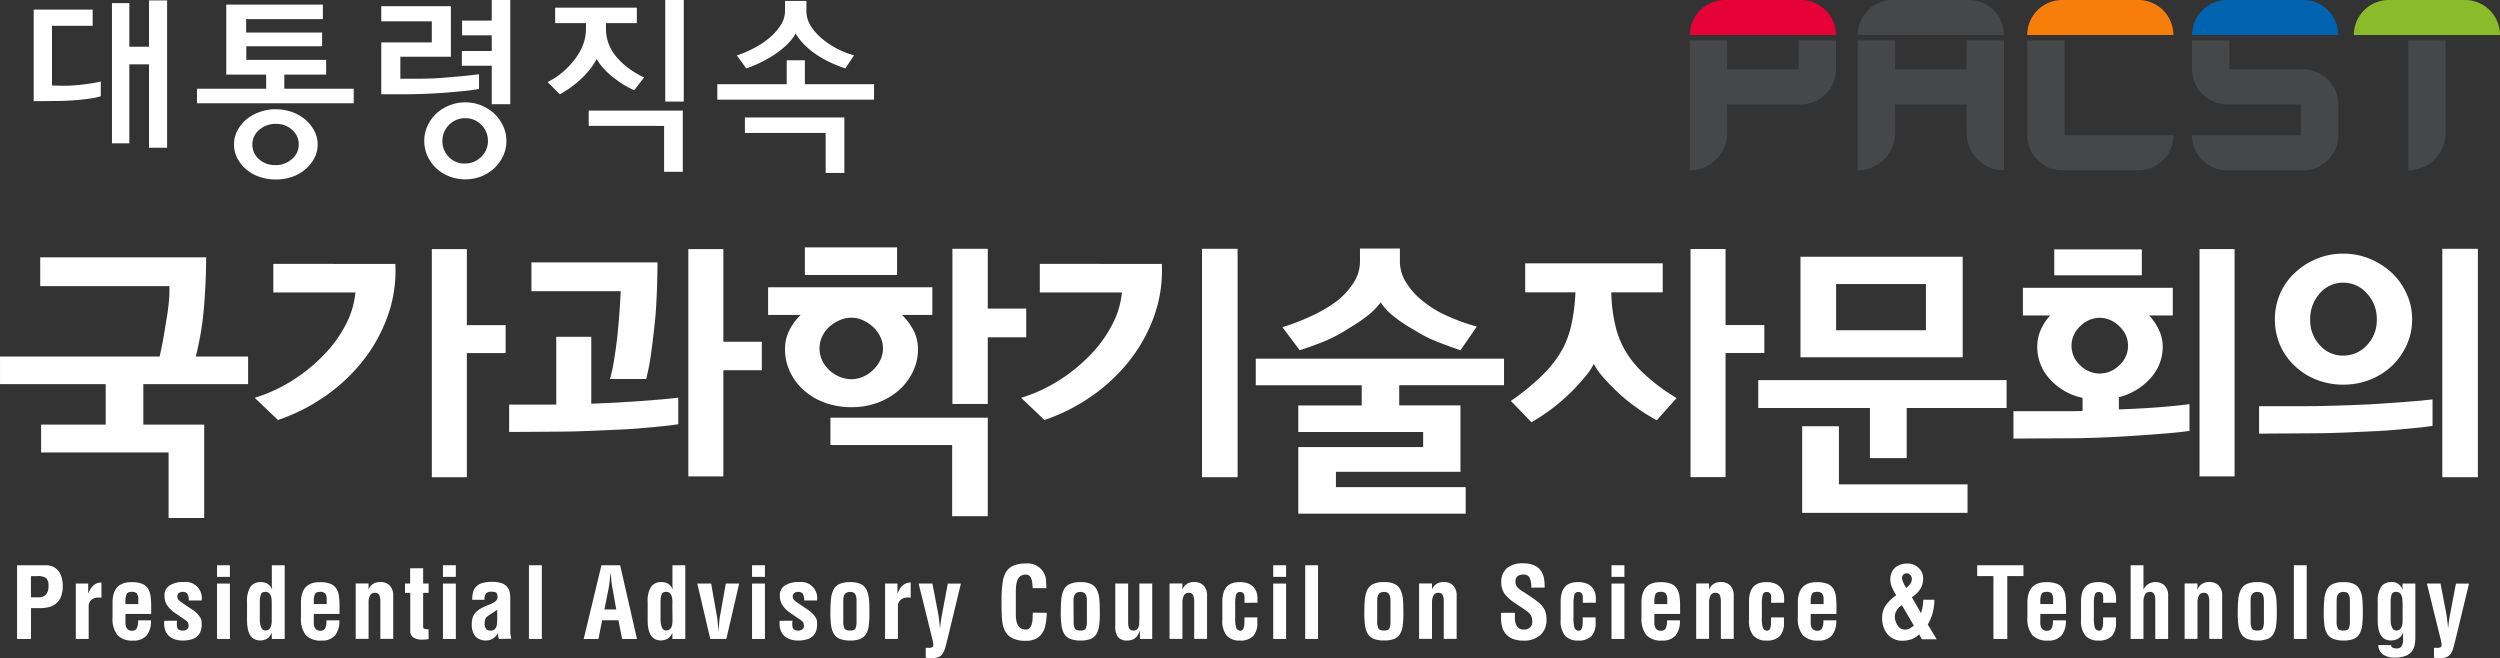 <svg id="구성_요소_87_1" data-name="구성 요소 87 – 1" xmlns="http://www.w3.org/2000/svg" width="122.451" height="32.235" viewBox="0 0 122.451 32.235">
  <rect x="0" y="0" width="122.451" height="32.235" fill="#333333" stroke="none"/>
  <g id="그룹_5" data-name="그룹 5">
    <g id="그룹_2" data-name="그룹 2" transform="translate(0 12.117)">
      <path id="패스_11" data-name="패스 11" d="M-2433.177-2779.224c.071-.4.124-.819.162-1.256.035-.419.064-.856.084-1.312s.027-.85.027-1.185h-8.127v1.409h6.328a5.771,5.771,0,0,1-.021.7c-.024.289-.064.594-.121.921s-.1.651-.162.976-.119.61-.176.852H-2443v1.352h5.176v1.982h-3.164v1.366h6.244v3.208H-2433v-4.574h-2.981v-1.982h5.132v-1.352h-2.56C-2433.326-2778.458-2433.248-2778.826-2433.177-2779.224Z" transform="translate(2443.001 2783.465)" fill="#fff"/>
      <path id="패스_12" data-name="패스 12" d="M-1969.671-2770.792v1.4h4.022a4.311,4.311,0,0,1-.471,1.569,6.156,6.156,0,0,1-1.06,1.472,8.184,8.184,0,0,1-1.535,1.256,7.652,7.652,0,0,1-1.869.864l1.14,1.087a9.139,9.139,0,0,0,2.236-1.116,8.6,8.6,0,0,0,1.87-1.716,7.705,7.705,0,0,0,1.251-2.212,6.627,6.627,0,0,0,.393-2.6Z" transform="translate(1983.059 2771.599)" fill="#fff"/>
      <path id="패스_13" data-name="패스 13" d="M-1640.262-2798.42h-1.715v11.174h1.715v-6.081h1.9v-1.368h-1.9Z" transform="translate(1663.128 2798.504)" fill="#fff"/>
      <path id="패스_14" data-name="패스 14" d="M-1494.524-2631.148v-3.279h-1.715v3.322h-2.308v1.34l2.349-.016c.478,0,1-.01,1.575-.035s1.135-.049,1.688-.075,1.052-.077,1.526-.12.856-.085,1.146-.132v-1.3c-.478.055-1.1.112-1.877.167S-1493.709-2631.176-1494.524-2631.148Z" transform="translate(1523.485 2638.806)" fill="#fff"/>
      <path id="패스_15" data-name="패스 15" d="M-1164.466-2798.42h-1.715v11.133h1.715v-5.2h1.884v-1.395h-1.884Z" transform="translate(1199.896 2798.504)" fill="#fff"/>
      <path id="패스_16" data-name="패스 16" d="M-1453.155-2771.239c-.023.372-.058.774-.1,1.214s-.1.866-.169,1.289a7.74,7.74,0,0,1-.211,1.013h1.772a10.779,10.779,0,0,0,.253-1.36q.114-.845.2-1.7.055-.726.078-1.458t.021-1.193h-6.173v1.411h4.373Q-1453.119-2771.8-1453.155-2771.239Z" transform="translate(1483.514 2774.168)" fill="#fff"/>
      <path id="패스_17" data-name="패스 17" d="M-672.647-2796.034h-1.884v-2.929h-1.731v7.6h1.731v-3.265h1.884Z" transform="translate(722.912 2799.032)" fill="#fff"/>
      <path id="패스_18" data-name="패스 18" d="M-902.568-2481.826h5.962v3.486h1.744v-4.826h-7.706Z" transform="translate(943.243 2491.507)" fill="#fff"/>
      <rect id="사각형_2" data-name="사각형 2" width="4.515" height="1.352" transform="translate(39.423)" fill="#fff"/>
      <path id="패스_19" data-name="패스 19" d="M-1012.783-2721.439a3.324,3.324,0,0,0,1.041-.608,2.913,2.913,0,0,0,.689-.906,2.493,2.493,0,0,0,.253-1.116,1.986,1.986,0,0,0-.217-.913,2.862,2.862,0,0,0-.57-.76h1.49v-1.354h-8.044v1.354h1.6a2.682,2.682,0,0,0-.561.76,2.021,2.021,0,0,0-.211.913,2.56,2.56,0,0,0,.246,1.116,2.825,2.825,0,0,0,.682.906,3.124,3.124,0,0,0,1.034.608,3.762,3.762,0,0,0,1.287.217A3.693,3.693,0,0,0-1012.783-2721.439Zm-2.363-1.6a1.542,1.542,0,0,1-.35-.482,1.358,1.358,0,0,1-.127-.577,1.363,1.363,0,0,1,.127-.58,1.57,1.57,0,0,1,.35-.482,2.13,2.13,0,0,1,.507-.321,1.408,1.408,0,0,1,.577-.124,1.377,1.377,0,0,1,.563.124,1.833,1.833,0,0,1,.492.321,1.625,1.625,0,0,1,.358.482,1.283,1.283,0,0,1,.135.58,1.279,1.279,0,0,1-.135.577,1.6,1.6,0,0,1-.358.482,1.566,1.566,0,0,1-.492.329,1.469,1.469,0,0,1-.562.118,1.5,1.5,0,0,1-.577-.118A1.784,1.784,0,0,1-1015.146-2723.037Z" transform="translate(1055.763 2729.049)" fill="#fff"/>
      <path id="패스_20" data-name="패스 20" d="M-547.909-2770.792v1.4h4.022a4.291,4.291,0,0,1-.471,1.569,6.138,6.138,0,0,1-1.06,1.472,8.177,8.177,0,0,1-1.533,1.256,7.7,7.7,0,0,1-1.871.864l1.139,1.087a9.142,9.142,0,0,0,2.236-1.116,8.609,8.609,0,0,0,1.87-1.716,7.7,7.7,0,0,0,1.251-2.212,6.65,6.65,0,0,0,.394-2.6Z" transform="translate(598.839 2771.599)" fill="#fff"/>
      <rect id="사각형_3" data-name="사각형 3" width="1.744" height="11.188" transform="translate(58.875 0.069)" fill="#fff"/>
      <path id="패스_21" data-name="패스 21" d="M-61.963-2794.952a7.193,7.193,0,0,0,1.223-.648,8.062,8.062,0,0,0,.95-.642,3.647,3.647,0,0,0,.611-.628,2.86,2.86,0,0,0,.6.656,7.341,7.341,0,0,0,1.02.683,6.629,6.629,0,0,0,1.188.606c.4.155.768.287,1.1.4l.8-1.159a9.491,9.491,0,0,1-1.349-.479,5.208,5.208,0,0,1-1.266-.749,3.417,3.417,0,0,1-.808-.872,1.927,1.927,0,0,1-.345-1.08v-.642h-1.955v.642a1.9,1.9,0,0,1-.337,1.067,3.593,3.593,0,0,1-.788.858,6.746,6.746,0,0,1-1.322.767,10.187,10.187,0,0,1-1.351.516l.845,1.13Q-62.567-2794.71-61.963-2794.952Z" transform="translate(126.806 2799.563)" fill="#fff"/>
      <path id="패스_22" data-name="패스 22" d="M-113.5-2592.152h5.189v.99h-3.107v1.3h6.116v.738h-6.116v3.263h8.2v-1.3h-6.356v-.752h6.1v-3.251h-3v-.99h5.134v-1.3H-113.5Z" transform="translate(175.008 2598.904)" fill="#fff"/>
      <path id="패스_23" data-name="패스 23" d="M696.569-2794.7h-1.9v-3.725h-1.715v11.174h1.715v-6.081h1.9Z" transform="translate(-610.151 2798.504)" fill="#fff"/>
      <path id="패스_24" data-name="패스 24" d="M365.125-2767.56a4.456,4.456,0,0,1-.484-1.291,7.637,7.637,0,0,1-.177-1.527h2.518v-1.423h-6.736v1.423h2.461a9,9,0,0,1-.168,1.436,4.973,4.973,0,0,1-.395,1.214,5.444,5.444,0,0,1-.984,1.334,10.98,10.98,0,0,1-1.617,1.333l1.012,1.045a10.689,10.689,0,0,0,1.1-.738,10.6,10.6,0,0,0,.885-.782c.244-.252.461-.492.654-.724a3.161,3.161,0,0,0,.414-.616,3.011,3.011,0,0,0,.429.62,9.637,9.637,0,0,0,.7.732,8.3,8.3,0,0,0,.943.775,8.614,8.614,0,0,0,1.012.636l.971-1.088a9.328,9.328,0,0,1-1.547-1.144A4.915,4.915,0,0,1,365.125-2767.56Z" transform="translate(-285.542 2772.581)" fill="#fff"/>
      <path id="패스_25" data-name="패스 25" d="M901.819-2467.176h-1.8v4.241h8.1v-1.395h-6.3Z" transform="translate(-811.748 2475.937)" fill="#fff"/>
      <path id="패스_26" data-name="패스 26" d="M818.538-2552.038h5.469v2.454h1.8v-2.454H830.7v-1.366H818.538Z" transform="translate(-732.417 2559.905)" fill="#fff"/>
      <path id="패스_27" data-name="패스 27" d="M904.79-2784.062h-7.945v4.924h7.945Zm-1.8,3.6h-4.4v-2.263h4.4Z" transform="translate(-808.657 2784.521)" fill="#fff"/>
      <rect id="사각형_4" data-name="사각형 4" width="4.289" height="1.269" transform="translate(100.619 0.098)" fill="#fff"/>
      <rect id="사각형_5" data-name="사각형 5" width="1.716" height="11.133" transform="translate(107.734 0.083)" fill="#fff"/>
      <path id="패스_28" data-name="패스 28" d="M1297.163-2720.052v-.6a3.085,3.085,0,0,0,1.547-.929,2.265,2.265,0,0,0,.6-1.555,1.87,1.87,0,0,0-.183-.807,2.8,2.8,0,0,0-.478-.712h1.154v-1.354h-7.34v1.354h1.336a2.537,2.537,0,0,0-.465.712,2,2,0,0,0-.168.807,2.322,2.322,0,0,0,.619,1.6,2.96,2.96,0,0,0,1.6.915v.643c-.215.008-.426.012-.632.012H1292v1.34l2.686-.014q.716,0,1.576-.035t1.672-.089c.553-.039,1.066-.075,1.535-.114s.851-.077,1.152-.124v-1.312c-.395.055-.9.106-1.518.155S1297.837-2720.081,1297.163-2720.052Zm-.928-1.759a1.364,1.364,0,0,1-.963-.4,1.283,1.283,0,0,1-.428-.964,1.287,1.287,0,0,1,.428-.955,1.354,1.354,0,0,1,.963-.411,1.35,1.35,0,0,1,.943.411,1.282,1.282,0,0,1,.435.955,1.278,1.278,0,0,1-.435.964A1.359,1.359,0,0,1,1296.235-2721.811Z" transform="translate(-1193.38 2727.99)" fill="#fff"/>
      <path id="패스_29" data-name="패스 29" d="M1777.848-2784.39a3.233,3.233,0,0,0,1.063.677,3.5,3.5,0,0,0,1.315.244,3.52,3.52,0,0,0,1.314-.244,3.4,3.4,0,0,0,1.074-.677,3.229,3.229,0,0,0,.717-1.019,2.952,2.952,0,0,0,.269-1.254,2.962,2.962,0,0,0-.269-1.256,3.251,3.251,0,0,0-.717-1.019,3.61,3.61,0,0,0-1.074-.689,3.34,3.34,0,0,0-1.314-.258,3.326,3.326,0,0,0-1.315.258,3.429,3.429,0,0,0-1.063.689,3.045,3.045,0,0,0-.718,1.019,3.148,3.148,0,0,0-.252,1.256,3.138,3.138,0,0,0,.252,1.254A3.026,3.026,0,0,0,1777.848-2784.39Zm1.23-3.55a1.483,1.483,0,0,1,1.147-.523,1.523,1.523,0,0,1,1.159.523,1.806,1.806,0,0,1,.485,1.277,1.758,1.758,0,0,1-.485,1.263,1.545,1.545,0,0,1-1.159.508,1.5,1.5,0,0,1-1.147-.508,1.791,1.791,0,0,1-.471-1.263A1.84,1.84,0,0,1,1779.079-2787.939Z" transform="translate(-1665.453 2790.192)" fill="#fff"/>
      <rect id="사각형_6" data-name="사각형 6" width="1.742" height="11.188" transform="translate(119.625 0.069)" fill="#fff"/>
      <path id="패스_30" data-name="패스 30" d="M1753.057-2517c-.592.029-1.189.051-1.793.069s-1.156.026-1.653.026h-2.039v1.342l2.559-.016c.479,0,1-.01,1.568-.033s1.128-.051,1.683-.077,1.052-.077,1.525-.12.861-.085,1.161-.132v-1.3c-.356.047-.8.087-1.33.124S1753.647-2517.035,1753.057-2517Z" transform="translate(-1636.921 2524.685)" fill="#fff"/>
    </g>
    <g id="그룹_3" data-name="그룹 3" transform="translate(0.836 27.6)">
      <path id="패스_31" data-name="패스 31" d="M-2411.341-2203.647v-3.611h1.387a.849.849,0,0,1,.4.085.687.687,0,0,1,.266.232.983.983,0,0,1,.143.327,1.651,1.651,0,0,1,.043.382,1.5,1.5,0,0,1-.08.49.794.794,0,0,1-.258.366.932.932,0,0,1-.338.167,1.614,1.614,0,0,1-.424.051h-.456v1.511Zm.68-2.039h.364a.5.5,0,0,0,.368-.128.606.606,0,0,0,.125-.435.477.477,0,0,0-.118-.386.732.732,0,0,0-.429-.091h-.31Z" transform="translate(2411.341 2207.344)" fill="#fff"/>
      <path id="패스_32" data-name="패스 32" d="M-2301.759-2174.364h.009a1.394,1.394,0,0,1,.116-.236.649.649,0,0,1,.132-.15.512.512,0,0,1,.191-.114.7.7,0,0,1,.176-.031h.025v.742a.46.46,0,0,1-.069-.006h-.062a.552.552,0,0,0-.359.108.43.43,0,0,0-.136.349v1.57h-.63v-2.714h.607Z" transform="translate(2305.243 2175.827)" fill="#fff"/>
      <path id="패스_33" data-name="패스 33" d="M-2234.23-2174.743q0-1,.922-1a1.412,1.412,0,0,1,.517.077.618.618,0,0,1,.293.232.921.921,0,0,1,.129.362,3.648,3.648,0,0,1,.031.522v.364h-1.26v.4a.518.518,0,0,0,.086.333.321.321,0,0,0,.244.089.235.235,0,0,0,.225-.118.879.879,0,0,0,.064-.393h.63a1.128,1.128,0,0,1-.21.742.827.827,0,0,1-.663.25.981.981,0,0,1-.77-.269,1.3,1.3,0,0,1-.238-.872Zm1.261.073v-.236a.462.462,0,0,0-.072-.285.338.338,0,0,0-.257-.077c-.13,0-.213.039-.248.114a.936.936,0,0,0-.054.372v.112Z" transform="translate(2238.907 2176.658)" fill="#fff"/>
      <path id="패스_34" data-name="패스 34" d="M-2138.054-2173.856a1.171,1.171,0,0,0-.009.145c0,.146.026.242.077.28a.354.354,0,0,0,.223.061.29.29,0,0,0,.2-.067.217.217,0,0,0,.078-.169.246.246,0,0,0-.01-.067.226.226,0,0,0-.07-.151,1.186,1.186,0,0,0-.182-.132c-.016-.012-.035-.024-.058-.041l-.345-.236a1.423,1.423,0,0,1-.385-.376.855.855,0,0,1-.133-.48.558.558,0,0,1,.246-.488,1.2,1.2,0,0,1,.695-.171.785.785,0,0,1,.879.9h-.631a.579.579,0,0,0-.068-.327.262.262,0,0,0-.224-.092.3.3,0,0,0-.194.057.193.193,0,0,0-.072.165.245.245,0,0,0,.055.165.868.868,0,0,0,.168.138l.014.01.514.348a.7.7,0,0,1,.134.1,1.512,1.512,0,0,1,.135.136,1.152,1.152,0,0,1,.112.155.355.355,0,0,1,.051.146,1.747,1.747,0,0,1,.009.183.948.948,0,0,1-.045.3.63.63,0,0,1-.146.246.686.686,0,0,1-.291.171,1.514,1.514,0,0,1-.463.063,1.243,1.243,0,0,1-.292-.037.939.939,0,0,1-.287-.124.718.718,0,0,1-.226-.258.905.905,0,0,1-.089-.418v-.063a.548.548,0,0,0,.005-.067Z" transform="translate(2145.888 2176.658)" fill="#fff"/>
      <path id="패스_35" data-name="패스 35" d="M-2040.427-2206.689v-.569h.631v.569Zm0,3.042v-2.714h.631v2.714Z" transform="translate(2050.221 2207.344)" fill="#fff"/>
      <path id="패스_36" data-name="패스 36" d="M-1983.721-2203.936h-.01a.57.57,0,0,1-.216.274.716.716,0,0,1-.328.087.613.613,0,0,1-.318-.077.536.536,0,0,1-.2-.207.96.96,0,0,1-.1-.289,2.15,2.15,0,0,1-.037-.341v-.982a1.3,1.3,0,0,1,.172-.742.6.6,0,0,1,.488-.219.653.653,0,0,1,.34.077.64.64,0,0,1,.224.268h.01a1.264,1.264,0,0,1-.02-.24v-.931h.63v3.611h-.63Zm0-1.415v-.043l0-.049a1.525,1.525,0,0,0-.011-.183.7.7,0,0,0-.045-.161.286.286,0,0,0-.092-.12.249.249,0,0,0-.152-.047c-.117,0-.191.034-.222.1a1.01,1.01,0,0,0-.061.323c0,.034,0,.067,0,.1v.9a.9.9,0,0,0,.078.342.208.208,0,0,0,.2.126c.2,0,.306-.161.306-.482Z" transform="translate(1996.194 2207.344)" fill="#fff"/>
      <path id="패스_37" data-name="패스 37" d="M-1884.74-2174.743c0-.669.305-1,.92-1a1.4,1.4,0,0,1,.516.077.627.627,0,0,1,.294.232.911.911,0,0,1,.128.362,3.668,3.668,0,0,1,.031.522v.364h-1.261v.4a.512.512,0,0,0,.088.333.315.315,0,0,0,.242.089.234.234,0,0,0,.226-.118.872.872,0,0,0,.066-.393h.631a1.128,1.128,0,0,1-.212.742.823.823,0,0,1-.661.25.986.986,0,0,1-.773-.269,1.3,1.3,0,0,1-.235-.872Zm1.26.073v-.236a.459.459,0,0,0-.074-.285.335.335,0,0,0-.256-.077c-.129,0-.213.039-.248.114a.954.954,0,0,0-.053.372v.112Z" transform="translate(1898.645 2176.658)" fill="#fff"/>
      <path id="패스_38" data-name="패스 38" d="M-1782.554-2175.4h.01a.607.607,0,0,1,.121-.185.509.509,0,0,1,.154-.107.59.59,0,0,1,.151-.047.873.873,0,0,1,.142-.012.631.631,0,0,1,.456.167.7.7,0,0,1,.174.524v2.094h-.63v-1.809a.8.8,0,0,0-.051-.333.222.222,0,0,0-.215-.114.249.249,0,0,0-.238.13.761.761,0,0,0-.073.37v1.757h-.63v-2.714h.63Z" transform="translate(1799.77 2176.658)" fill="#fff"/>
      <path id="패스_39" data-name="패스 39" d="M-1690.569-2198.043a2.653,2.653,0,0,1-.321.024.792.792,0,0,1-.417-.1.378.378,0,0,1-.16-.354v-1.838h-.258v-.458h.252v-.746h.637v.746h.267v.458h-.267v1.685a.093.093,0,0,0,.058.073.28.28,0,0,0,.116.022h.053l.039,0Z" transform="translate(1710.726 2201.749)" fill="#fff"/>
      <path id="패스_40" data-name="패스 40" d="M-1621.331-2206.689v-.569h.631v.569Zm0,3.042v-2.714h.631v2.714Z" transform="translate(1642.191 2207.344)" fill="#fff"/>
      <path id="패스_41" data-name="패스 41" d="M-1566.525-2172.962a.432.432,0,0,1-.044-.2s0-.017.005-.039v-.039h-.01a.809.809,0,0,1-.252.258.561.561,0,0,1-.3.094.714.714,0,0,1-.558-.2.912.912,0,0,1-.174-.616.923.923,0,0,1,.065-.364.708.708,0,0,1,.185-.254,1.334,1.334,0,0,1,.254-.167c.091-.046.211-.1.365-.158l.066-.029a.786.786,0,0,0,.248-.152.269.269,0,0,0,.078-.2.422.422,0,0,0-.015-.106.143.143,0,0,0-.087-.114.59.59,0,0,0-.208-.027.311.311,0,0,0-.262.094.536.536,0,0,0-.068.3h-.6a1.45,1.45,0,0,1,.041-.37.617.617,0,0,1,.148-.271.668.668,0,0,1,.3-.177,1.614,1.614,0,0,1,.471-.059,1.449,1.449,0,0,1,.472.063.627.627,0,0,1,.275.177.6.6,0,0,1,.124.248,1.376,1.376,0,0,1,.032.315v1.6a1.426,1.426,0,0,0,.053.38Zm-.088-1.429-.16.106c-.155.1-.272.179-.349.24a.263.263,0,0,0-.085.138.769.769,0,0,0-.023.191.424.424,0,0,0,.067.256.272.272,0,0,0,.231.089.276.276,0,0,0,.176-.053.29.29,0,0,0,.1-.138.668.668,0,0,0,.036-.177c.006-.063.008-.138.008-.224,0-.067,0-.112,0-.136Z" transform="translate(1590.131 2176.658)" fill="#fff"/>
      <path id="패스_42" data-name="패스 42" d="M-1461.876-2203.647v-3.611h.632v3.611Z" transform="translate(1486.947 2207.344)" fill="#fff"/>
      <path id="패스_43" data-name="패스 43" d="M-1360.245-2203.647l.869-3.611h.916l.824,3.611h-.728l-.179-.915h-.8l-.179.915Zm1.013-1.444h.581l-.182-1.025a4.081,4.081,0,0,1-.059-.408l-.009-.094c0-.059-.011-.14-.023-.24h-.01c-.013.1-.022.181-.025.24l-.01.094c-.018.181-.039.319-.057.408Z" transform="translate(1387.999 2207.344)" fill="#fff"/>
      <path id="패스_44" data-name="패스 44" d="M-1240.555-2203.936h-.009a.582.582,0,0,1-.216.274.718.718,0,0,1-.327.087.616.616,0,0,1-.32-.077.56.56,0,0,1-.2-.207.952.952,0,0,1-.1-.289,1.921,1.921,0,0,1-.037-.341v-.982a1.29,1.29,0,0,1,.172-.742.6.6,0,0,1,.489-.219.652.652,0,0,1,.339.077.63.63,0,0,1,.222.268h.01a1.361,1.361,0,0,1-.019-.24v-.931h.63v3.611h-.63Zm0-1.415v-.043l.005-.049a1.325,1.325,0,0,0-.012-.183.64.64,0,0,0-.044-.161.291.291,0,0,0-.092-.12.247.247,0,0,0-.153-.047c-.117,0-.19.034-.221.1a1,1,0,0,0-.061.323c0,.034,0,.067,0,.1v.9a.887.887,0,0,0,.078.342.209.209,0,0,0,.2.126c.2,0,.307-.161.307-.482Z" transform="translate(1272.651 2207.344)" fill="#fff"/>
      <path id="패스_45" data-name="패스 45" d="M-1149.531-2173.031h.678l.268,1.521a3.092,3.092,0,0,1,.048.336c.013.132.025.268.034.406l.005.061h.01l0-.061c.01-.138.023-.274.035-.406a3.09,3.09,0,0,1,.047-.336l.272-1.521h.654l-.629,2.714h-.786Z" transform="translate(1182.849 2174.013)" fill="#fff"/>
      <path id="패스_46" data-name="패스 46" d="M-1047.942-2206.689v-.569h.63v.569Zm0,3.042v-2.714h.63v2.714Z" transform="translate(1083.942 2207.344)" fill="#fff"/>
      <path id="패스_47" data-name="패스 47" d="M-996.426-2173.856a1.041,1.041,0,0,0-.01.145c0,.146.025.242.078.28a.351.351,0,0,0,.223.061.287.287,0,0,0,.194-.067.216.216,0,0,0,.077-.169.218.218,0,0,0-.009-.067.223.223,0,0,0-.071-.151,1.118,1.118,0,0,0-.182-.132l-.058-.041-.344-.236a1.39,1.39,0,0,1-.385-.376.848.848,0,0,1-.133-.48.556.556,0,0,1,.244-.488,1.211,1.211,0,0,1,.7-.171.785.785,0,0,1,.878.9h-.63a.578.578,0,0,0-.068-.327.26.26,0,0,0-.224-.092.3.3,0,0,0-.194.057.192.192,0,0,0-.073.165.248.248,0,0,0,.055.165.937.937,0,0,0,.167.138l.014.01.516.348a.643.643,0,0,1,.133.1,1.609,1.609,0,0,1,.136.136,1.174,1.174,0,0,1,.112.155.375.375,0,0,1,.05.146,1.68,1.68,0,0,1,.01.183.992.992,0,0,1-.044.3.651.651,0,0,1-.147.246.69.69,0,0,1-.291.171,1.512,1.512,0,0,1-.464.063,1.239,1.239,0,0,1-.291-.037.945.945,0,0,1-.287-.124.712.712,0,0,1-.226-.258.908.908,0,0,1-.089-.418v-.063a.669.669,0,0,0,.005-.067Z" transform="translate(1034.406 2176.658)" fill="#fff"/>
      <path id="패스_48" data-name="패스 48" d="M-902.183-2172.964a.588.588,0,0,1-.291-.234,1.057,1.057,0,0,1-.141-.4,4.108,4.108,0,0,1-.039-.62c0-.295.012-.524.028-.689a1.3,1.3,0,0,1,.11-.437.614.614,0,0,1,.285-.3,1.2,1.2,0,0,1,.543-.1,1.151,1.151,0,0,1,.535.1.619.619,0,0,1,.28.3,1.361,1.361,0,0,1,.11.445c.014.168.021.394.021.681a4.327,4.327,0,0,1-.037.624,1.045,1.045,0,0,1-.135.4.574.574,0,0,1-.287.234,1.3,1.3,0,0,1-.488.075A1.35,1.35,0,0,1-902.183-2172.964Zm.16-.885a.811.811,0,0,0,.06.376c.041.067.132.1.274.1s.223-.034.26-.1a.869.869,0,0,0,.056-.376v-.9c0-.087,0-.156-.006-.209a.554.554,0,0,0-.037-.152.234.234,0,0,0-.094-.114.345.345,0,0,0-.178-.041.356.356,0,0,0-.189.045.251.251,0,0,0-.1.114.414.414,0,0,0-.038.148,1.907,1.907,0,0,0-.008.209Z" transform="translate(942.491 2176.658)" fill="#fff"/>
      <path id="패스_49" data-name="패스 49" d="M-800.61-2174.364h.01a1.4,1.4,0,0,1,.116-.236.631.631,0,0,1,.131-.15.518.518,0,0,1,.192-.114.711.711,0,0,1,.176-.031h.024v.742a.44.44,0,0,1-.068-.006h-.062a.553.553,0,0,0-.36.108.433.433,0,0,0-.136.349v1.57h-.63v-2.714h.607Z" transform="translate(843.732 2175.827)" fill="#fff"/>
      <path id="패스_50" data-name="패스 50" d="M-737.913-2173.031l.278,1.439c.029.161.06.4.091.722h.011a6.592,6.592,0,0,1,.1-.7l.275-1.458h.641l-.665,2.753c-.02.075-.032.124-.038.15-.037.15-.068.264-.1.34a.858.858,0,0,1-.112.213.42.42,0,0,1-.195.146.81.81,0,0,1-.312.051,2.018,2.018,0,0,1-.3-.024v-.486l.062,0c.045,0,.08.006.1.006a.319.319,0,0,0,.15-.031.1.1,0,0,0,.058-.1.953.953,0,0,0-.017-.161c-.01-.061-.025-.124-.041-.185l-.66-2.676Z" transform="translate(782.746 2174.013)" fill="#fff"/>
      <path id="패스_51" data-name="패스 51" d="M-583.125-2208.1c0,.01,0,.045,0,.1s-.01.094-.01.106a2.4,2.4,0,0,1-.07.472,1.024,1.024,0,0,1-.173.362.755.755,0,0,1-.305.244,1.127,1.127,0,0,1-.465.087,1.439,1.439,0,0,1-.644-.122.785.785,0,0,1-.361-.336,1.388,1.388,0,0,1-.15-.5,6.153,6.153,0,0,1-.034-.712v-.514a6.206,6.206,0,0,1,.055-.685,1.38,1.38,0,0,1,.152-.476.767.767,0,0,1,.352-.325,1.449,1.449,0,0,1,.63-.116.9.9,0,0,1,.994.933c.009.094.015.185.015.274h-.67c0-.018-.006-.057-.01-.114a2.058,2.058,0,0,0-.024-.209.913.913,0,0,0-.046-.163.287.287,0,0,0-.094-.13.274.274,0,0,0-.165-.047.441.441,0,0,0-.266.073.461.461,0,0,0-.147.2,1.141,1.141,0,0,0-.062.281c-.009.1-.015.219-.015.354v1a2.454,2.454,0,0,0,.015.273.946.946,0,0,0,.062.244.464.464,0,0,0,.147.193.444.444,0,0,0,.266.073.247.247,0,0,0,.184-.069.438.438,0,0,0,.1-.179,1,1,0,0,0,.043-.222c.007-.075.01-.157.01-.246,0-.053.005-.089.005-.112Z" transform="translate(633.557 2210.516)" fill="#fff"/>
      <path id="패스_52" data-name="패스 52" d="M-474.818-2172.964a.589.589,0,0,1-.291-.234,1.041,1.041,0,0,1-.14-.4,4.1,4.1,0,0,1-.039-.62q0-.442.026-.689a1.355,1.355,0,0,1,.111-.437.614.614,0,0,1,.287-.3,1.183,1.183,0,0,1,.542-.1,1.15,1.15,0,0,1,.534.1.621.621,0,0,1,.281.3,1.343,1.343,0,0,1,.109.445c.014.168.022.394.022.681a4.467,4.467,0,0,1-.036.624,1.081,1.081,0,0,1-.136.4.576.576,0,0,1-.286.234,1.313,1.313,0,0,1-.488.075A1.349,1.349,0,0,1-474.818-2172.964Zm.16-.885a.812.812,0,0,0,.06.376c.041.067.132.1.275.1s.222-.034.259-.1a.871.871,0,0,0,.056-.376v-.9c0-.087,0-.156-.007-.209a.558.558,0,0,0-.037-.152.236.236,0,0,0-.1-.114.333.333,0,0,0-.176-.041.356.356,0,0,0-.19.045.253.253,0,0,0-.1.114.425.425,0,0,0-.038.148,1.959,1.959,0,0,0-.008.209Z" transform="translate(526.409 2176.658)" fill="#fff"/>
      <path id="패스_53" data-name="패스 53" d="M-373.062-2170.719h-.01a.718.718,0,0,1-.215.356.612.612,0,0,1-.372.12.572.572,0,0,1-.482-.171.9.9,0,0,1-.129-.539v-2.078h.631v1.858a1.487,1.487,0,0,0,.012.215.376.376,0,0,0,.051.147.268.268,0,0,0,.195.085.252.252,0,0,0,.162-.049.256.256,0,0,0,.087-.126.644.644,0,0,0,.034-.165c0-.057.008-.124.008-.205v-1.761h.63v2.714h-.6Z" transform="translate(428.06 2174.013)" fill="#fff"/>
      <path id="패스_54" data-name="패스 54" d="M-272.939-2175.4h.01a.6.6,0,0,1,.121-.185.535.535,0,0,1,.153-.107.631.631,0,0,1,.153-.047.874.874,0,0,1,.141-.012.629.629,0,0,1,.456.167.7.7,0,0,1,.174.524v2.094h-.63v-1.809a.8.8,0,0,0-.051-.333.222.222,0,0,0-.215-.114.249.249,0,0,0-.237.13.757.757,0,0,0-.074.37v1.757h-.63v-2.714h.63Z" transform="translate(330.017 2176.658)" fill="#fff"/>
      <path id="패스_55" data-name="패스 55" d="M-174.576-2174.733v-.3c-.01-.152-.083-.23-.218-.23a.186.186,0,0,0-.195.138,1.775,1.775,0,0,0-.043.47v.638a1.588,1.588,0,0,0,.051.51.224.224,0,0,0,.186.14.161.161,0,0,0,.162-.089.921.921,0,0,0,.051-.276l.005-.035v-.25h.63v.25a.949.949,0,0,1-.2.661.864.864,0,0,1-.66.222.825.825,0,0,1-.637-.238,1.137,1.137,0,0,1-.217-.777v-.882a1.5,1.5,0,0,1,.063-.465.711.711,0,0,1,.179-.3.656.656,0,0,1,.27-.155,1.19,1.19,0,0,1,.342-.045,1.108,1.108,0,0,1,.4.063.726.726,0,0,1,.269.177.706.706,0,0,1,.151.252.975.975,0,0,1,.047.3v.218Z" transform="translate(234.696 2176.658)" fill="#fff"/>
      <path id="패스_56" data-name="패스 56" d="M-81.212-2206.689v-.569h.631v.569Zm0,3.042v-2.714h.631v2.714Z" transform="translate(142.739 2207.344)" fill="#fff"/>
      <path id="패스_57" data-name="패스 57" d="M-21.877-2203.647v-3.611h.63v3.611Z" transform="translate(84.97 2207.344)" fill="#fff"/>
      <path id="패스_58" data-name="패스 58" d="M88.291-2172.964A.589.589,0,0,1,88-2173.2a1.006,1.006,0,0,1-.14-.4,3.95,3.95,0,0,1-.039-.62q0-.442.027-.689a1.348,1.348,0,0,1,.109-.437.617.617,0,0,1,.286-.3,1.2,1.2,0,0,1,.544-.1,1.146,1.146,0,0,1,.533.1.628.628,0,0,1,.283.3,1.365,1.365,0,0,1,.109.445c.014.168.021.394.021.681a4.359,4.359,0,0,1-.035.624,1.027,1.027,0,0,1-.137.4.579.579,0,0,1-.285.234,1.312,1.312,0,0,1-.488.075A1.35,1.35,0,0,1,88.291-2172.964Zm.16-.885a.811.811,0,0,0,.06.376c.041.067.131.1.275.1s.221-.034.26-.1a.887.887,0,0,0,.055-.376v-.9c0-.087,0-.156-.008-.209a.519.519,0,0,0-.037-.152.222.222,0,0,0-.094-.114.338.338,0,0,0-.176-.041.348.348,0,0,0-.189.045.244.244,0,0,0-.1.114.439.439,0,0,0-.039.148c-.005.053-.007.122-.007.209Z" transform="translate(-21.831 2176.658)" fill="#fff"/>
      <path id="패스_59" data-name="패스 59" d="M190.009-2175.4h.008a.6.6,0,0,1,.122-.185.51.51,0,0,1,.153-.107.6.6,0,0,1,.154-.047.834.834,0,0,1,.139-.012.632.632,0,0,1,.457.167.7.7,0,0,1,.174.524v2.094h-.631v-1.809a.821.821,0,0,0-.05-.333.222.222,0,0,0-.216-.114.25.25,0,0,0-.238.13.773.773,0,0,0-.072.37v1.757h-.632v-2.714h.632Z" transform="translate(-120.705 2176.658)" fill="#fff"/>
      <path id="패스_60" data-name="패스 60" d="M343.013-2209.333a1.157,1.157,0,0,0-.078-.476.315.315,0,0,0-.32-.163.418.418,0,0,0-.278.079.313.313,0,0,0-.1.256.4.4,0,0,0,.09.281,1.432,1.432,0,0,0,.289.23l.01,0,.224.146.208.14c.071.051.145.1.216.159a1.486,1.486,0,0,1,.176.148.944.944,0,0,1,.238.337,1.173,1.173,0,0,1,.068.417.968.968,0,0,1-.305.771,1.19,1.19,0,0,1-.814.27,1.47,1.47,0,0,1-.51-.079.852.852,0,0,1-.344-.226.892.892,0,0,1-.192-.342,1.613,1.613,0,0,1-.06-.451v-.264h.678v.211a.82.82,0,0,0,.1.451.357.357,0,0,0,.328.155.373.373,0,0,0,.421-.423.54.54,0,0,0-.066-.27.68.68,0,0,0-.205-.208c-.078-.059-.2-.145-.369-.254s-.315-.21-.42-.293a1.868,1.868,0,0,1-.283-.285.956.956,0,0,1-.174-.555.907.907,0,0,1,.266-.708,1.153,1.153,0,0,1,.8-.244,1.246,1.246,0,0,1,.589.118.755.755,0,0,1,.32.3.962.962,0,0,1,.123.35,2.435,2.435,0,0,1,.027.382v.037Z" transform="translate(-268.844 2210.516)" fill="#fff"/>
      <path id="패스_61" data-name="패스 61" d="M453.018-2174.733v-.3c-.009-.152-.081-.23-.218-.23a.185.185,0,0,0-.194.138,1.719,1.719,0,0,0-.044.47v.638a1.564,1.564,0,0,0,.051.51.225.225,0,0,0,.186.14.16.16,0,0,0,.162-.089.937.937,0,0,0,.053-.276l0-.035v-.25h.632v.25a.945.945,0,0,1-.2.661.865.865,0,0,1-.66.222.825.825,0,0,1-.637-.238,1.149,1.149,0,0,1-.216-.777v-.882a1.5,1.5,0,0,1,.064-.465.7.7,0,0,1,.179-.3.665.665,0,0,1,.269-.155,1.2,1.2,0,0,1,.342-.045,1.1,1.1,0,0,1,.4.063.716.716,0,0,1,.269.177.7.7,0,0,1,.152.252.922.922,0,0,1,.049.3v.218Z" transform="translate(-376.328 2176.658)" fill="#fff"/>
      <path id="패스_62" data-name="패스 62" d="M546.35-2206.689v-.569h.631v.569Zm0,3.042v-2.714h.631v2.714Z" transform="translate(-468.253 2207.344)" fill="#fff"/>
      <path id="패스_63" data-name="패스 63" d="M601.841-2174.743q0-1,.922-1a1.412,1.412,0,0,1,.517.077.616.616,0,0,1,.293.232.9.9,0,0,1,.129.362,3.5,3.5,0,0,1,.032.522v.364h-1.261v.4a.513.513,0,0,0,.087.333.318.318,0,0,0,.243.089.236.236,0,0,0,.226-.118.871.871,0,0,0,.066-.393h.63a1.134,1.134,0,0,1-.21.742.83.83,0,0,1-.664.25.981.981,0,0,1-.77-.269,1.3,1.3,0,0,1-.238-.872Zm1.263.073v-.236a.468.468,0,0,0-.074-.285.337.337,0,0,0-.256-.077c-.129,0-.213.039-.248.114a.933.933,0,0,0-.053.372v.112Z" transform="translate(-522.278 2176.658)" fill="#fff"/>
      <path id="패스_64" data-name="패스 64" d="M704.061-2175.4h.01a.554.554,0,0,1,.121-.185.511.511,0,0,1,.153-.107.591.591,0,0,1,.152-.047.835.835,0,0,1,.14-.012.631.631,0,0,1,.456.167.7.7,0,0,1,.174.524v2.094h-.63v-1.809a.841.841,0,0,0-.05-.333.224.224,0,0,0-.217-.114.25.25,0,0,0-.237.13.773.773,0,0,0-.073.37v1.757h-.631v-2.714h.631Z" transform="translate(-621.185 2176.658)" fill="#fff"/>
      <path id="패스_65" data-name="패스 65" d="M802.465-2174.733v-.3c-.008-.152-.082-.23-.218-.23a.184.184,0,0,0-.194.138,1.751,1.751,0,0,0-.044.47v.638a1.543,1.543,0,0,0,.052.51.221.221,0,0,0,.185.14.162.162,0,0,0,.163-.089.941.941,0,0,0,.051-.276l0-.035v-.25h.631v.25a.939.939,0,0,1-.2.661.861.861,0,0,1-.66.222.824.824,0,0,1-.637-.238,1.149,1.149,0,0,1-.215-.777v-.882a1.47,1.47,0,0,1,.064-.465.7.7,0,0,1,.178-.3.667.667,0,0,1,.271-.155,1.177,1.177,0,0,1,.34-.045,1.115,1.115,0,0,1,.4.063.74.74,0,0,1,.269.177.689.689,0,0,1,.15.252.921.921,0,0,1,.049.3v.218Z" transform="translate(-716.548 2176.658)" fill="#fff"/>
      <path id="패스_66" data-name="패스 66" d="M891.954-2174.743q0-1,.921-1a1.413,1.413,0,0,1,.517.077.627.627,0,0,1,.293.232.91.91,0,0,1,.129.362,3.689,3.689,0,0,1,.031.522v.364h-1.261v.4a.511.511,0,0,0,.087.333.317.317,0,0,0,.242.089.238.238,0,0,0,.227-.118.872.872,0,0,0,.065-.393h.63a1.128,1.128,0,0,1-.211.742.823.823,0,0,1-.662.25.979.979,0,0,1-.77-.269,1.3,1.3,0,0,1-.238-.872Zm1.261.073v-.236a.47.47,0,0,0-.073-.285.338.338,0,0,0-.257-.077c-.13,0-.212.039-.247.114a.929.929,0,0,0-.054.372v.112Z" transform="translate(-804.731 2176.658)" fill="#fff"/>
      <path id="패스_67" data-name="패스 67" d="M1050.017-2208.081a2.478,2.478,0,0,0,.111-.659h.539a2.334,2.334,0,0,1-.321,1.212l.437.722h-.728l-.13-.24a1.054,1.054,0,0,1-.381.242,1.38,1.38,0,0,1-.469.071.91.91,0,0,1-.385-.083.9.9,0,0,1-.308-.23,1.079,1.079,0,0,1-.2-.35,1.257,1.257,0,0,1-.072-.425,1.12,1.12,0,0,1,.172-.634,1.932,1.932,0,0,1,.516-.5,3.642,3.642,0,0,1-.213-.417.92.92,0,0,1-.073-.364.833.833,0,0,1,.071-.352.644.644,0,0,1,.192-.246.793.793,0,0,1,.27-.137,1.038,1.038,0,0,1,.307-.044.775.775,0,0,1,.536.207.689.689,0,0,1,.231.543.921.921,0,0,1-.148.512,1.263,1.263,0,0,1-.406.388Zm-.937-.39a.514.514,0,0,0-.213.189.6.6,0,0,0-.1.177.584.584,0,0,0-.035.193v.043a.155.155,0,0,1,.005.039.836.836,0,0,0,.163.388.4.4,0,0,0,.323.165.518.518,0,0,0,.228-.053,1.006,1.006,0,0,0,.213-.144Zm.408-1.047a.4.4,0,0,0,.078-.234.281.281,0,0,0-.074-.2.236.236,0,0,0-.17-.084.244.244,0,0,0-.167.059.228.228,0,0,0-.067.177.42.42,0,0,0,.035.162,2.258,2.258,0,0,0,.1.208.867.867,0,0,1,.057.116A1.012,1.012,0,0,0,1049.488-2209.518Z" transform="translate(-956.759 2210.516)" fill="#fff"/>
      <path id="패스_68" data-name="패스 68" d="M1224.675-2207.258h2.265v.531h-.792v3.08h-.678v-3.08h-.795Z" transform="translate(-1128.667 2207.344)" fill="#fff"/>
      <path id="패스_69" data-name="패스 69" d="M1317.808-2174.743q0-1,.922-1a1.41,1.41,0,0,1,.516.077.622.622,0,0,1,.293.232.914.914,0,0,1,.129.362,3.673,3.673,0,0,1,.032.522v.364h-1.261v.4a.507.507,0,0,0,.087.333.317.317,0,0,0,.243.089.236.236,0,0,0,.225-.118.872.872,0,0,0,.066-.393h.631a1.134,1.134,0,0,1-.211.742.831.831,0,0,1-.664.25.981.981,0,0,1-.771-.269,1.3,1.3,0,0,1-.237-.872Zm1.26.073v-.236a.453.453,0,0,0-.072-.285.338.338,0,0,0-.257-.077c-.13,0-.212.039-.247.114a.92.92,0,0,0-.053.372v.112Z" transform="translate(-1219.34 2176.658)" fill="#fff"/>
      <path id="패스_70" data-name="패스 70" d="M1418.312-2174.733v-.3c-.01-.152-.082-.23-.218-.23a.184.184,0,0,0-.194.138,1.7,1.7,0,0,0-.044.47v.638a1.638,1.638,0,0,0,.05.51.225.225,0,0,0,.188.14.162.162,0,0,0,.162-.089.943.943,0,0,0,.052-.276l0-.035v-.25h.631v.25a.954.954,0,0,1-.2.661.865.865,0,0,1-.66.222.827.827,0,0,1-.638-.238,1.148,1.148,0,0,1-.215-.777v-.882a1.507,1.507,0,0,1,.062-.465.7.7,0,0,1,.179-.3.671.671,0,0,1,.269-.155,1.2,1.2,0,0,1,.343-.045,1.1,1.1,0,0,1,.395.063.734.734,0,0,1,.271.177.687.687,0,0,1,.149.252.92.92,0,0,1,.05.3v.218Z" transform="translate(-1316.133 2176.658)" fill="#fff"/>
      <path id="패스_71" data-name="패스 71" d="M1509.269-2203.647v-3.611h.629v1.177h.01a.628.628,0,0,1,.268-.281.689.689,0,0,1,.3-.071.633.633,0,0,1,.457.167.7.7,0,0,1,.174.524v2.094h-.631v-1.856a.817.817,0,0,0-.051-.335.219.219,0,0,0-.215-.114.253.253,0,0,0-.238.13.771.771,0,0,0-.074.37v1.805Z" transform="translate(-1405.746 2207.344)" fill="#fff"/>
      <path id="패스_72" data-name="패스 72" d="M1610.018-2175.4h.011a.587.587,0,0,1,.121-.185.523.523,0,0,1,.153-.107.6.6,0,0,1,.153-.047.852.852,0,0,1,.141-.012.628.628,0,0,1,.456.167.693.693,0,0,1,.175.524v2.094h-.631v-1.809a.8.8,0,0,0-.051-.333.22.22,0,0,0-.215-.114.25.25,0,0,0-.238.13.775.775,0,0,0-.074.37v1.757h-.629v-2.714h.629Z" transform="translate(-1503.222 2176.658)" fill="#fff"/>
      <path id="패스_73" data-name="패스 73" d="M1708.5-2172.964a.6.6,0,0,1-.292-.234,1.078,1.078,0,0,1-.141-.4,4.154,4.154,0,0,1-.038-.62q0-.442.027-.689a1.333,1.333,0,0,1,.109-.437.608.608,0,0,1,.286-.3,1.189,1.189,0,0,1,.542-.1,1.144,1.144,0,0,1,.534.1.6.6,0,0,1,.281.3,1.3,1.3,0,0,1,.111.445c.015.168.022.394.022.681a4.448,4.448,0,0,1-.037.624,1.036,1.036,0,0,1-.136.4.576.576,0,0,1-.286.234,1.317,1.317,0,0,1-.489.075A1.34,1.34,0,0,1,1708.5-2172.964Zm.161-.885a.825.825,0,0,0,.06.376c.041.067.132.1.273.1s.224-.034.261-.1a.872.872,0,0,0,.055-.376v-.9c0-.087,0-.156-.006-.209a.655.655,0,0,0-.037-.152.238.238,0,0,0-.1-.114.34.34,0,0,0-.177-.041.352.352,0,0,0-.188.045.247.247,0,0,0-.1.114.438.438,0,0,0-.039.148c0,.053-.006.122-.006.209Z" transform="translate(-1599.259 2176.658)" fill="#fff"/>
      <path id="패스_74" data-name="패스 74" d="M1812.037-2203.647v-3.611h.629v3.611Z" transform="translate(-1700.519 2207.344)" fill="#fff"/>
      <path id="패스_75" data-name="패스 75" d="M1867.955-2172.964a.6.6,0,0,1-.291-.234,1.061,1.061,0,0,1-.141-.4,4.251,4.251,0,0,1-.038-.62q0-.442.027-.689a1.345,1.345,0,0,1,.11-.437.612.612,0,0,1,.286-.3,1.194,1.194,0,0,1,.544-.1,1.147,1.147,0,0,1,.533.1.615.615,0,0,1,.281.3,1.314,1.314,0,0,1,.111.445c.014.168.021.394.021.681a4.659,4.659,0,0,1-.036.624,1.078,1.078,0,0,1-.137.4.572.572,0,0,1-.285.234,1.316,1.316,0,0,1-.488.075A1.359,1.359,0,0,1,1867.955-2172.964Zm.16-.885a.793.793,0,0,0,.062.376c.04.067.131.1.274.1s.221-.034.26-.1a.877.877,0,0,0,.055-.376v-.9c0-.087,0-.156-.008-.209a.543.543,0,0,0-.037-.152.228.228,0,0,0-.094-.114.337.337,0,0,0-.176-.041.344.344,0,0,0-.188.045.24.24,0,0,0-.1.114.422.422,0,0,0-.039.148c-.005.053-.008.122-.008.209Z" transform="translate(-1754.503 2176.658)" fill="#fff"/>
      <path id="패스_76" data-name="패스 76" d="M1968.223-2172.659a.132.132,0,0,0,.073.122.4.4,0,0,0,.194.039.266.266,0,0,0,.248-.116.623.623,0,0,0,.067-.309v-.313l-.009-.01a.6.6,0,0,1-.228.269.776.776,0,0,1-.349.089.621.621,0,0,1-.319-.077.539.539,0,0,1-.2-.208,1.053,1.053,0,0,1-.1-.287,2.422,2.422,0,0,1-.037-.339v-.982a1.335,1.335,0,0,1,.171-.746.592.592,0,0,1,.486-.219.52.52,0,0,1,.548.352h.01v-.281h.629v2.633a1.9,1.9,0,0,1-.04.4.768.768,0,0,1-.151.309.694.694,0,0,1-.312.209,1.49,1.49,0,0,1-.516.075.967.967,0,0,1-.555-.145.578.578,0,0,1-.24-.468Zm.555-2.049,0-.049a1.331,1.331,0,0,0-.012-.183.686.686,0,0,0-.043-.161.287.287,0,0,0-.092-.12.252.252,0,0,0-.154-.047c-.117,0-.19.034-.221.1a1,1,0,0,0-.059.323c0,.034,0,.067,0,.1v.9a.862.862,0,0,0,.078.341.206.206,0,0,0,.2.126q.307,0,.308-.482v-.856Z" transform="translate(-1851.938 2176.658)" fill="#fff"/>
      <path id="패스_77" data-name="패스 77" d="M2059.579-2173.031l.277,1.439c.03.161.061.4.093.722h.008c.018-.224.052-.458.1-.7l.278-1.458h.64l-.664,2.753c-.021.075-.033.124-.04.15a3.044,3.044,0,0,1-.093.34.857.857,0,0,1-.113.213.434.434,0,0,1-.194.146.814.814,0,0,1-.312.051,2.052,2.052,0,0,1-.3-.024v-.486l.064,0c.046,0,.08.006.1.006a.321.321,0,0,0,.15-.031.1.1,0,0,0,.06-.1.847.847,0,0,0-.019-.161c-.011-.061-.024-.124-.041-.185l-.66-2.676Z" transform="translate(-1940.878 2174.013)" fill="#fff"/>
    </g>
    <g id="그룹_4" data-name="그룹 4" transform="translate(1.649)">
      <path id="패스_78" data-name="패스 78" d="M-2377.278-3259.495v.722a2.863,2.863,0,0,1-.478.108c-.185.028-.379.051-.581.071s-.4.032-.594.041-.363.014-.5.014l-1.134.01v-4.487h2.889v.795h-1.992v2.923l.359.01q.2.009.458,0c.173-.006.352-.021.534-.039s.363-.043.543-.069S-2377.43-3259.456-2377.278-3259.495Zm2.361-1.7v-2.269h.887v7.215h-.887v-4.086h-.963v3.871h-.851v-6.868h.851v2.137Z" transform="translate(2380.566 3263.485)" fill="#fff"/>
      <path id="패스_79" data-name="패스 79" d="M-2074.248-3252.125h-1.954v-3.428h4.731v.712h-3.758v.656h3.72v.673h-3.711v.665h3.91v.722h-2.05v.693h3.4v.711h-7.677v-.711h3.389Zm.472,1.7a2.345,2.345,0,0,1,.8.136,2.086,2.086,0,0,1,.646.37,1.869,1.869,0,0,1,.44.549,1.42,1.42,0,0,1,.165.669,1.425,1.425,0,0,1-.165.671,1.855,1.855,0,0,1-.44.547,1.99,1.99,0,0,1-.646.366,2.391,2.391,0,0,1-.8.13,2.432,2.432,0,0,1-.8-.13,1.983,1.983,0,0,1-.651-.366,1.778,1.778,0,0,1-.435-.547,1.456,1.456,0,0,1-.161-.671,1.451,1.451,0,0,1,.161-.669,1.791,1.791,0,0,1,.435-.549,2.077,2.077,0,0,1,.651-.37A2.385,2.385,0,0,1-2073.775-3250.429Zm-.028,2.737a1.205,1.205,0,0,0,.812-.295.92.92,0,0,0,.34-.718.936.936,0,0,0-.321-.715,1.141,1.141,0,0,0-.8-.295,1.189,1.189,0,0,0-.816.295.915.915,0,0,0-.335.715.939.939,0,0,0,.321.718A1.149,1.149,0,0,0-2073.8-3247.692Z" transform="translate(2085.636 3255.778)" fill="#fff"/>
      <path id="패스_80" data-name="패스 80" d="M-1730.981-3260.532v.722c-.2.037-.44.071-.733.1s-.6.059-.929.083-.659.045-.992.057-.636.019-.907.019h-1.227v-2.54h2.475v-1.031h-2.475v-.74h3.409v2.474h-2.475v1.078h.86c.195,0,.419-.006.67-.014s.513-.027.784-.053.539-.041.8-.069S-1731.208-3260.5-1730.981-3260.532Zm1.34,3.269a1.72,1.72,0,0,1-.16.736,2.034,2.034,0,0,1-.434.6,2.081,2.081,0,0,1-.637.4,2.076,2.076,0,0,1-.78.144,2.107,2.107,0,0,1-.784-.144,2.055,2.055,0,0,1-.641-.4,1.95,1.95,0,0,1-.43-.6,1.76,1.76,0,0,1-.156-.736,1.75,1.75,0,0,1,.156-.734,1.933,1.933,0,0,1,.43-.606,2.088,2.088,0,0,1,.641-.4,2.069,2.069,0,0,1,.784-.151,2.037,2.037,0,0,1,.78.151,2.115,2.115,0,0,1,.637.4,2.015,2.015,0,0,1,.434.606A1.711,1.711,0,0,1-1729.641-3257.263Zm-2.039,1.106a1.109,1.109,0,0,0,.8-.323,1.048,1.048,0,0,0,.335-.783,1.086,1.086,0,0,0-.321-.787,1.058,1.058,0,0,0-.784-.328,1.086,1.086,0,0,0-.8.328,1.078,1.078,0,0,0-.325.787,1.085,1.085,0,0,0,.312.783A1.041,1.041,0,0,0-1731.68-3256.157Zm1.322-7v-1.013h.907v5.107h-.907v-1.885h-1.464v-.721h1.464v-.767h-1.454v-.722Z" transform="translate(1752.795 3264.167)" fill="#fff"/>
      <path id="패스_81" data-name="패스 81" d="M-1425.27-3263.033h-1.511v-.76h4v.76h-1.511v.252a2.1,2.1,0,0,0,.132.758,2.161,2.161,0,0,0,.369.628,3.429,3.429,0,0,0,.6.567,4.6,4.6,0,0,0,.764.454l-.482.628a4.553,4.553,0,0,1-.529-.28,5.169,5.169,0,0,1-.529-.375,3.813,3.813,0,0,1-.449-.423,2.589,2.589,0,0,1-.335-.459,2.648,2.648,0,0,1-.3.478,4.219,4.219,0,0,1-.425.469,5.131,5.131,0,0,1-.533.445,4.76,4.76,0,0,1-.543.342l-.6-.6a3.508,3.508,0,0,0,.717-.468,3.92,3.92,0,0,0,.624-.657,2.786,2.786,0,0,0,.392-.693,2.17,2.17,0,0,0,.146-.8Zm.132,5.03v-.748h4.608v3h-.915V-3258Zm3.749-1.189v-4.975h.907v4.975Z" transform="translate(1452.324 3264.167)" fill="#fff"/>
      <path id="패스_82" data-name="패스 82" d="M-1109.03-3258.306v-1.171h.889v1.171h3.39v.758h-7.677v-.758Zm1.493-1.425a3.88,3.88,0,0,1-.6-.482,2.723,2.723,0,0,1-.454-.575,2.462,2.462,0,0,1-.439.557,4.274,4.274,0,0,1-.581.463,6.062,6.062,0,0,1-.7.4,5.769,5.769,0,0,1-.7.291l-.463-.639a4.857,4.857,0,0,0,.793-.331,4.189,4.189,0,0,0,.831-.549,2.812,2.812,0,0,0,.525-.6,1.263,1.263,0,0,0,.212-.7v-.488h1.048v.488a1.361,1.361,0,0,0,.217.744,2.716,2.716,0,0,0,.557.624,3.941,3.941,0,0,0,.784.51,4.055,4.055,0,0,0,.775.3l-.425.639a5.6,5.6,0,0,1-.684-.269A4.6,4.6,0,0,1-1107.537-3259.731Zm-3.541,3.814v-.76h4.872v2.718h-.916v-1.958Z" transform="translate(1145.914 3262.429)" fill="#fff"/>
    </g>
  </g>
  <g id="그룹_9613" data-name="그룹 9613" transform="translate(82.767)">
    <path id="패스_1" data-name="패스 1" d="M1277.856-3257.19a1.715,1.715,0,0,1,1.715-1.715h3.729a1.716,1.716,0,0,1,1.715,1.715Z" transform="translate(-1261.329 3258.905)" fill="#f77e0b"/>
    <path id="패스_2" data-name="패스 2" d="M1279.685-3179.57v-4.65h-1.829v4.65h0a1.715,1.715,0,0,0,1.715,1.715h3.729a1.715,1.715,0,0,0,1.715-1.715Z" transform="translate(-1261.329 3186.196)" fill="#464749"/>
    <path id="패스_3" data-name="패스 3" d="M1583.133-3257.19a1.715,1.715,0,0,1,1.715-1.715h3.729a1.715,1.715,0,0,1,1.715,1.715Z" transform="translate(-1558.532 3258.905)" fill="#0063b0"/>
    <path id="패스_4" data-name="패스 4" d="M1590.292-3181.089h0a1.715,1.715,0,0,0-1.715-1.708h-3.615v-1.421h-1.829v1.421h0v.006h0a1.715,1.715,0,0,0,1.715,1.709h3.616v1.515h-5.331a1.715,1.715,0,0,0,1.715,1.715h3.729a1.715,1.715,0,0,0,1.715-1.7h0Z" transform="translate(-1558.532 3186.193)" fill="#464749"/>
    <path id="패스_5" data-name="패스 5" d="M653.051-3257.19a1.715,1.715,0,0,1,1.715-1.715H658.5a1.715,1.715,0,0,1,1.715,1.715Z" transform="translate(-653.051 3258.905)" fill="#e50036"/>
    <path id="패스_6" data-name="패스 6" d="M964.031-3257.19a1.715,1.715,0,0,1,1.715-1.715h3.729a1.715,1.715,0,0,1,1.715,1.715Z" transform="translate(-955.805 3258.905)" fill="#464749"/>
    <path id="패스_7" data-name="패스 7" d="M1882.688-3257.19a1.715,1.715,0,0,1,1.715-1.715h3.729a1.715,1.715,0,0,1,1.715,1.715Z" transform="translate(-1850.163 3258.905)" fill="#8abb2a"/>
    <path id="패스_8" data-name="패스 8" d="M1983.441-3184.211v6.366a1.829,1.829,0,0,0,1.829-1.829v-4.536Z" transform="translate(-1948.251 3186.187)" fill="#464749"/>
    <path id="패스_9" data-name="패스 9" d="M660.205-3182.791v-1.42h-1.829v1.42h-3.5v-1.42h-1.829v6.366a1.829,1.829,0,0,0,1.829-1.829v-1.4h3.615a1.715,1.715,0,0,0,1.715-1.715Z" transform="translate(-653.046 3186.187)" fill="#464749"/>
    <path id="패스_10" data-name="패스 10" d="M969.351-3184.211v1.42h-3.5v-1.42h-1.83v6.366a1.829,1.829,0,0,0,1.83-1.829v-1.4h3.5v1.4a1.829,1.829,0,0,0,1.83,1.829v-6.366Z" transform="translate(-955.794 3186.187)" fill="#464749"/>
  </g>
</svg>
